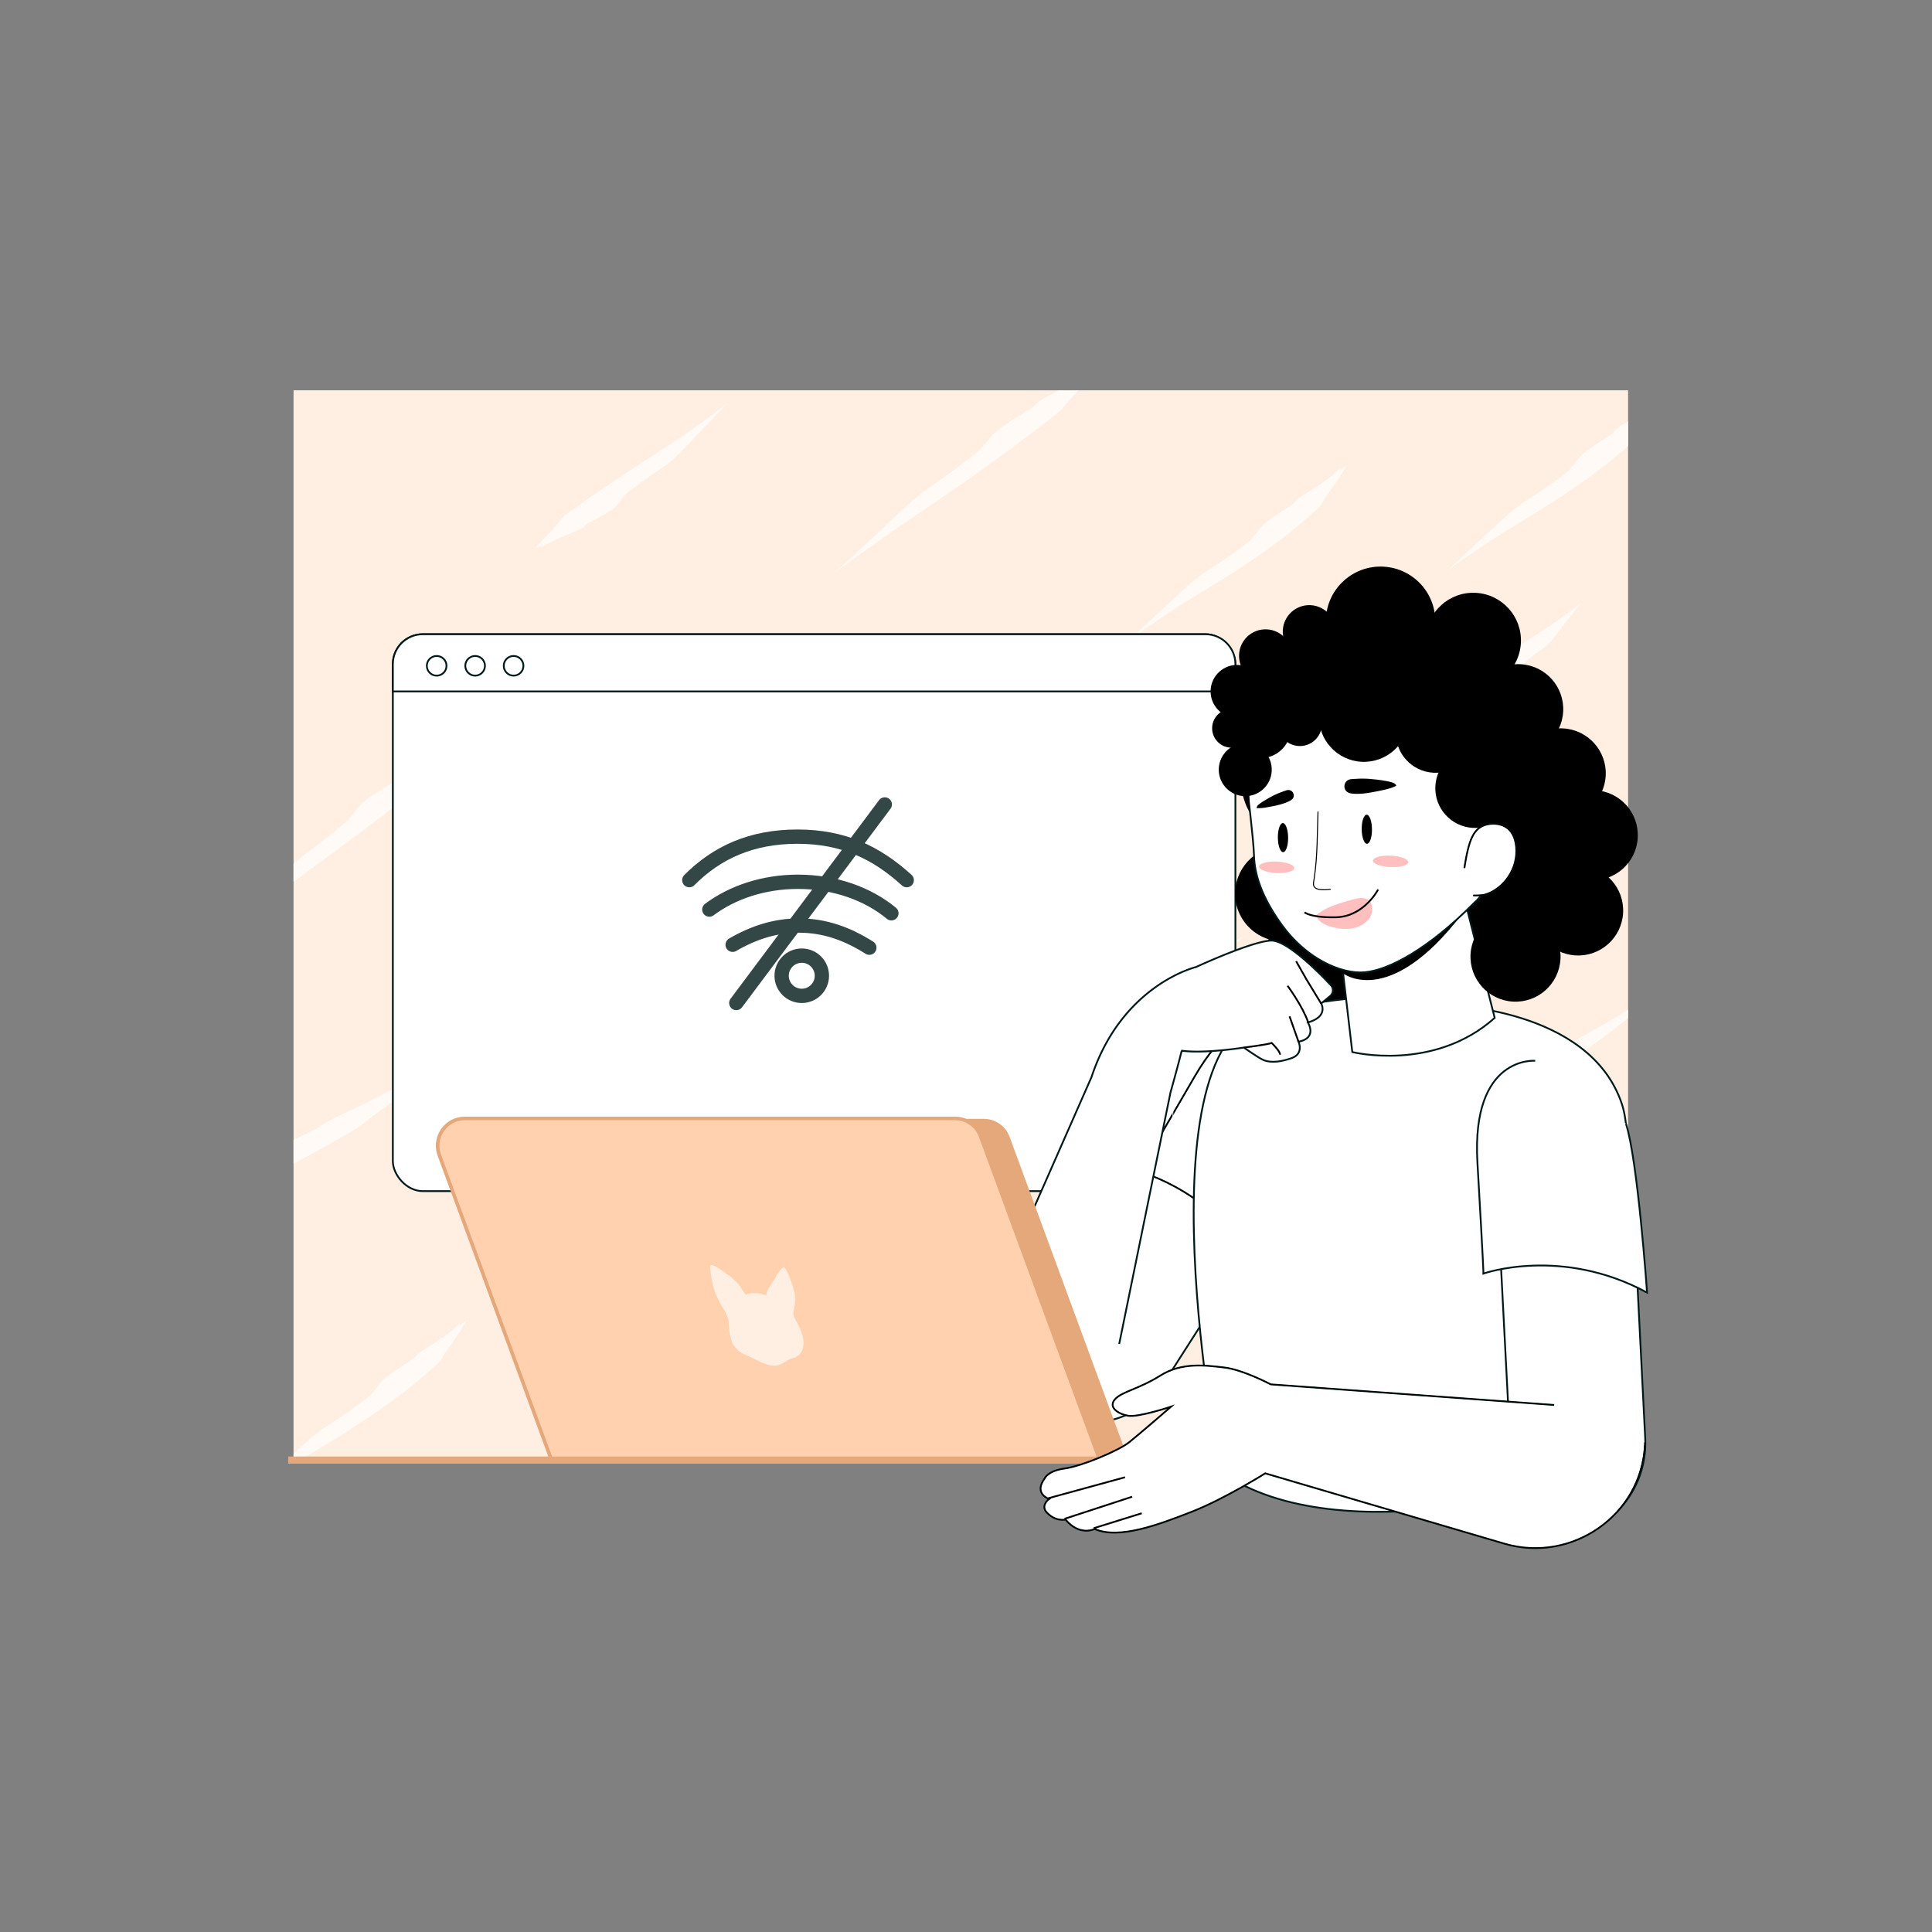 <svg xmlns="http://www.w3.org/2000/svg" viewBox="0 0 1080 1080"><rect x="0" y="0" width="1080" height="1080" fill="#808080" stroke="none"/><defs><clipPath id="clippath"><path d="M164.1 218.19h746v599h-746z" class="cls-12"/></clipPath><clipPath id="clippath-1"><path d="M1268.52 237.75h746v599h-746z" class="cls-12"/></clipPath><style>.cls-3,.cls-5{fill:#fff}.cls-3,.cls-5,.cls-6,.cls-7{stroke-miterlimit:10}.cls-6,.cls-7{stroke:#000;fill:none}.cls-3,.cls-5{stroke:#011919}.cls-7{stroke-width:.56px}.cls-5{stroke-linecap:round;stroke-width:8px}.cls-12{fill:#ffeee2}.cls-13{fill:#e5a87a}.cls-14{fill:#fffaf6}</style></defs><g id="Layer_6"><path d="M164.1 218.19h746v599h-746z" class="cls-12"/><g clip-path="url(#clippath)"><path d="M311.88 292.72c1.35-1.49 2.45-3.95 4.64-5.24 21.82-15.7 41.34-28.3 63.51-42.63 12.08-8.3 22.45-16.03 33.66-25.08-3.06 2.56-6.4 4.8-9.17 7.73-5.5 5.94-10.59 11.17-16.2 17.1-5.13 5.26-11.01 12.25-17.98 16.8-17.4 11.54-24.13 17.79-20.08 14.87-2.7 2-3.71 4.71-6.14 7.04-5.14 4.37-10.94 6.68-16.17 9.65-.54.68-2.46 2.37-3.29 2.7-7.2 3.28-14.11 5.5-22.19 10.44l1.12-1.4c-1.66.62-2.5.94-4.16 1.56 3.36-4.21 8.34-9.04 12.46-13.57zm285.85-68.96c-1.9 2.04-3.62 5.12-6.57 7.15-29.76 23.4-56.6 42.12-87.33 62.67a1714.841 1714.841 0 0 0-47.75 34.41c4.42-3.41 9.16-6.47 13.29-10.3 8.27-7.7 15.78-14.58 24.07-22.36 7.52-6.96 16.28-16.02 25.82-22.6 23.92-16.63 33.29-25.39 27.76-21.14 3.71-2.87 5.42-6.18 8.82-9.39 7.12-6.13 14.72-10.1 21.69-14.74.78-.9 3.41-3.29 4.5-3.87 9.46-5.51 18.46-9.76 29.19-17.54-.79.94-1.57 1.88-1.57 1.88l5.43-2.88c-4.7 5.68-11.57 12.49-17.36 18.71zM272.54 500.21c2.16-2.05 4.23-5.16 7.48-7.17 33.09-23.31 62.73-41.9 96.6-62.27 18.62-11.66 34.88-22.18 52.83-34.2-4.91 3.4-10.12 6.43-14.77 10.26-9.3 7.7-17.74 14.58-27.06 22.37-8.46 6.97-18.39 16.04-28.92 22.57-26.41 16.51-36.96 25.27-30.81 21.04-4.12 2.85-6.19 6.21-10.02 9.42-7.96 6.12-16.24 10.02-23.93 14.62-.89.91-3.85 3.29-5.04 3.86-10.36 5.44-20.12 9.6-31.99 17.33.9-.95 1.8-1.89 1.8-1.89-2.37 1.13-3.55 1.7-5.92 2.83 5.4-5.72 13.17-12.53 19.74-18.77zm468.43-222.13c-1.39 1.89-2.47 4.76-4.83 6.66-11.76 10.84-23.62 19.77-35.72 28-12.1 8.24-24.47 15.76-37.59 23.69-14.36 9.15-26.79 17.58-39.95 27.9 1.8-1.45 3.69-2.81 5.53-4.22.92-.71 1.83-1.42 2.72-2.17.9-.73 1.78-1.49 2.62-2.31 1.69-1.63 3.33-3.22 4.96-4.79 1.65-1.55 3.28-3.07 4.92-4.6 3.26-3.08 6.58-6.07 10.04-9.31 6.31-5.73 13.68-13.25 21.81-18.34 20.41-12.91 27.89-20.44 23.34-16.93 3.08-2.34 4.33-5.28 7.02-8.02 1.43-1.29 2.9-2.45 4.4-3.52 1.47-1.1 2.95-2.12 4.44-3.1 1.5-.96 2.99-1.91 4.46-2.85 1.45-.97 2.88-1.94 4.27-2.94.56-.81 2.58-2.91 3.47-3.41 1.87-1.23 3.73-2.4 5.61-3.56.94-.58 1.88-1.17 2.82-1.76.94-.6 1.85-1.24 2.78-1.88 1.86-1.29 3.76-2.65 5.69-4.15 1.89-1.54 3.79-3.26 5.75-5.17-.49.9-.98 1.79-.98 1.79 1.69-1.17 2.53-1.76 4.22-2.93-1.46 2.71-3.36 5.74-5.39 8.85-2.14 3.03-4.34 6.16-6.41 9.09zm178-39c-1.39 1.89-2.47 4.76-4.83 6.66-11.76 10.84-23.62 19.77-35.72 28-12.1 8.24-24.47 15.76-37.59 23.69-14.36 9.15-26.79 17.58-39.95 27.9 1.8-1.45 3.69-2.81 5.53-4.22.92-.71 1.83-1.42 2.72-2.17.9-.73 1.78-1.49 2.62-2.31 1.69-1.63 3.33-3.22 4.96-4.79 1.65-1.55 3.28-3.07 4.92-4.6 3.26-3.08 6.58-6.07 10.04-9.31 6.31-5.73 13.68-13.25 21.81-18.34 20.41-12.91 27.89-20.44 23.34-16.93 3.08-2.34 4.33-5.28 7.02-8.02 1.43-1.29 2.9-2.45 4.4-3.52 1.47-1.1 2.95-2.12 4.44-3.1 1.5-.96 2.99-1.91 4.46-2.85 1.45-.97 2.88-1.94 4.27-2.94.56-.81 2.58-2.91 3.47-3.41 1.87-1.23 3.73-2.4 5.61-3.56.94-.58 1.88-1.17 2.82-1.76.94-.6 1.85-1.24 2.78-1.88 1.86-1.29 3.76-2.65 5.69-4.15 1.89-1.54 3.79-3.26 5.75-5.17-.49.9-.98 1.79-.98 1.79 1.69-1.17 2.53-1.76 4.22-2.93-1.46 2.71-3.36 5.74-5.39 8.85-2.14 3.03-4.34 6.16-6.41 9.09zm-670 517c-1.39 1.89-2.47 4.76-4.83 6.66-11.76 10.84-23.62 19.77-35.72 28-12.1 8.24-24.47 15.76-37.59 23.69-14.36 9.15-26.79 17.58-39.95 27.9 1.8-1.45 3.69-2.81 5.53-4.22.92-.71 1.83-1.42 2.72-2.17.9-.73 1.78-1.49 2.62-2.31 1.69-1.63 3.33-3.22 4.96-4.79 1.65-1.55 3.28-3.07 4.92-4.6 3.26-3.08 6.58-6.07 10.04-9.31 6.31-5.73 13.68-13.25 21.81-18.34 20.41-12.91 27.89-20.44 23.34-16.93 3.08-2.34 4.33-5.28 7.02-8.02 1.43-1.29 2.9-2.45 4.4-3.52 1.47-1.1 2.95-2.12 4.44-3.1 1.5-.96 2.99-1.91 4.46-2.85 1.45-.97 2.88-1.94 4.27-2.94.56-.81 2.58-2.91 3.47-3.41 1.87-1.23 3.73-2.4 5.61-3.56.94-.58 1.88-1.17 2.82-1.76.94-.6 1.85-1.24 2.78-1.88 1.86-1.29 3.76-2.65 5.69-4.15 1.89-1.54 3.79-3.26 5.75-5.17-.49.9-.98 1.79-.98 1.79 1.69-1.17 2.53-1.76 4.22-2.93-1.46 2.71-3.36 5.74-5.39 8.85-2.14 3.03-4.34 6.16-6.41 9.09zm63.7-128.86c1.14-1.47 1.97-3.88 3.94-5.18 19.36-15.62 37.24-27.64 57.87-40.62 5.63-3.77 10.95-7.35 16.42-10.66 5.46-3.3 11.07-6.36 17.28-8.89-3.39 1.48-6.94 2.79-9.89 5.11-5.88 4.67-10.73 9.27-15.93 14.63-4.72 4.79-10.04 11.32-16.41 15.51-15.94 10.66-21.8 16.79-18.18 13.97-2.42 1.9-3.19 4.52-5.32 6.77-4.54 4.2-9.83 6.44-14.52 9.37-.45.66-2.12 2.32-2.87 2.65-6.49 3.29-12.83 5.55-19.93 10.61.46-.7.91-1.39.91-1.39-1.51.66-2.26.99-3.77 1.64 2.72-4.2 6.95-9.03 10.42-13.52zm186.88-175.75c-.16-.46-.92-1.65-.61-1.66 1.66-1.96 4.33-2.26 7.83-2.03 1.69-.17 2.99-.54 4.21-1.2-.28.25-.87.15-.81.78.13 1.29.19 2.39.35 3.72.1 1.15.68 3.07-.31 3.13-2.41.23-2.25 1.7-1.89 1.4-.23.21.65 1.55.72 2.11-.14.8-1.55.05-2.35 0 .1.23.11.6-.09.5-1.48-.58-3.38-1.74-4.3-1.44-.12-.25-.23-.51-.23-.51-.4-.2-.59-.3-.99-.5-.72-1.54-1.03-2.87-1.53-4.29zm148.04 7.57c1-1.52 1.74-3.92 3.48-5.1 17.23-14.64 33.31-25.82 51.91-37.88 10.1-7.01 18.83-13.42 28.35-20.83-2.58 2.12-5.46 3.89-7.73 6.41-4.53 5.07-8.66 9.59-13.18 14.73-4.12 4.58-8.72 10.72-14.45 14.63-14.34 9.93-19.46 15.7-16.23 13.07-2.16 1.78-2.71 4.29-4.57 6.41-4.01 3.95-8.85 5.99-13.08 8.71-.38.63-1.84 2.19-2.54 2.49-2.98 1.55-5.87 2.68-8.55 4.26-1.34.8-2.64 1.71-3.79 2.88-1.14 1.16-2.16 2.58-2.71 4.31-.05-.35-.06-.7-.09-.98-.02-.27-.02-.46-.02-.46-.84 1.18-1.22 1.83-1.79 3.27-.3-1.14-.44-2.47-.32-3.88.13-1.4.5-2.86 1.02-4.27 1.06-2.84 2.73-5.45 4.27-7.78zM443.94 653.5c.71-1.46.92-3.76 2.42-5.14 14.23-16.16 28.48-28.33 45.41-40.77 9.17-7.19 17.18-13.56 26.05-20.73-2.38 2.07-5.11 3.76-7.14 6.25-4.1 4.96-7.75 9.45-11.69 14.55-3.59 4.58-7.44 10.67-12.5 14.76-12.7 10.36-16.72 16.48-14 13.66-1.84 1.88-2.02 4.34-3.48 6.54-1.64 2.06-3.53 3.7-5.46 5.2-1.94 1.5-3.92 2.87-5.72 4.4-.26.65-1.41 2.29-2.02 2.65-5.12 3.55-10.38 6.19-15.56 11.57l.48-1.36c-1.21.76-1.81 1.14-3.02 1.9.72-2.06 1.74-4.32 2.85-6.62 1.12-2.29 2.33-4.62 3.39-6.86zm-36.86 138.16c1.49-1.65 2.73-4.28 5.12-5.79 23.82-18 45.03-32.68 69.05-49.44 13.1-9.65 24.33-18.58 36.48-28.99-3.32 2.93-6.93 5.56-9.95 8.85-6 6.67-11.56 12.55-17.7 19.2-5.61 5.91-12.06 13.68-19.61 18.98-18.88 13.42-26.26 20.44-21.85 17.09-2.94 2.29-4.09 5.2-6.75 7.81-2.8 2.48-5.78 4.43-8.76 6.19-2.97 1.78-5.96 3.36-8.81 5.11-.6.75-2.7 2.65-3.6 3.06-7.81 3.97-15.28 6.8-24.08 12.54l1.24-1.53c-1.8.78-2.71 1.16-4.51 1.94 1.85-2.32 4.15-4.82 6.56-7.36 2.4-2.56 4.9-5.16 7.17-7.66zm206.31-209.93c1.01-1.39 1.61-3.67 3.35-4.93 2.16-1.93 4.29-3.84 6.39-5.71 2.15-1.9 4.33-3.76 6.49-5.55 4.35-3.59 8.75-6.94 13.21-10.17 8.96-6.41 18.25-12.24 28.36-17.89 11.03-6.61 20.77-12.31 31.65-18.61-2.96 1.82-6.18 3.27-8.85 5.58-5.33 4.65-10.09 8.87-15.22 13.76-4.67 4.36-9.82 10.32-15.87 14.13-7.58 4.84-12.63 8.88-15.4 11.3-2.76 2.43-3.25 3.23-1.59 1.87-2.24 1.83-2.8 4.41-4.68 6.59-4.06 4.12-8.89 6.4-13.17 9.46-.38.66-1.87 2.35-2.59 2.7-3.06 1.73-6.14 3.18-9.37 4.67-3.23 1.5-6.58 3.05-10.36 4.87l1.06-1.2c-1.53.39-2.29.55-3.81.85 3.3-3.38 7.37-7.52 10.39-11.74zm211.34-198.84c.66-1.17.88-3.18 2.25-4.1 12.91-11.54 25.27-20.08 39.7-29.16 7.78-5.35 14.44-10.29 21.66-16.06-1.94 1.67-4.19 2.98-5.81 5.04-3.23 4.14-6.19 7.82-9.4 12.02-2.94 3.74-6.09 8.83-10.51 11.81-11.04 7.57-14.68 12.29-12.25 10.22-1.63 1.4-1.77 3.61-3.08 5.34-2.93 3.17-6.83 4.55-10.11 6.6-.25.53-1.3 1.8-1.85 2-4.69 2.16-9.45 3.43-14.3 7.08.24-.56.48-1.11.48-1.11-1.11.41-1.67.61-2.78 1.02 1.44-3.38 3.99-7.14 6-10.69zm.93 126.6c-1.34 1.83-2.35 4.6-4.61 6.39a723.544 723.544 0 0 1-32.85 28.64c-5.51 4.49-11.15 8.87-17.12 13.02-5.95 4.16-12.31 8.01-18.98 11.5-14.69 8.07-28.06 13.96-42.78 20.88 4.03-1.99 8.3-3.57 12.11-6.07 7.62-5.02 14.47-9.59 21.68-15.13 3.27-2.48 6.74-5.44 10.28-8.43 3.54-2.99 7.15-6 10.93-8.59 9.46-6.59 15.68-12.28 19.17-15.53 3.47-3.3 4.13-4.31 2.04-2.43 2.8-2.53 3.75-5.54 6.22-8.39 5.26-5.44 11.31-8.89 16.69-12.98.53-.81 2.47-2.93 3.33-3.43 7.44-4.82 14.67-8.49 22.85-15.35l-1.07 1.68c1.73-1 2.59-1.5 4.31-2.51-3.21 5.1-8.14 11.17-12.21 16.72zm-245.3 216.74c1.31-1.7 2.29-4.35 4.49-5.99 21.71-19.25 41.72-34.55 64.76-51.19 12.57-9.56 23.46-18.22 35.39-28.14-3.24 2.81-6.81 5.28-9.73 8.49-5.85 6.44-11.17 12.21-17.01 18.72-5.32 5.83-11.36 13.48-18.49 18.83-17.83 13.54-24.45 20.88-20.39 17.38-2.72 2.36-3.64 5.26-6.04 7.95-5.11 5.1-10.99 8.21-16.23 11.98-.52.77-2.4 2.76-3.25 3.22-7.28 4.38-14.35 7.65-22.64 13.6.56-.78 1.13-1.55 1.13-1.55l-4.32 2.02c3.42-4.62 8.34-10.14 12.32-15.33zm21.67 61.4c-2.09 1.65-4.04 4.4-7.07 6.06-31.26 20.11-58.65 37.08-89.31 56.84-16.81 11.35-31.25 21.95-46.89 34.34 4.28-3.49 8.87-6.64 12.89-10.49 8.04-7.75 15.42-14.63 23.67-22.28 7.49-6.85 16.35-15.69 26.04-21.89 12.14-7.84 20.72-13.68 25.53-17.12 4.81-3.43 5.83-4.5 2.96-2.55 3.83-2.63 5.75-5.79 9.33-8.76 7.5-5.57 15.33-8.92 22.65-12.87.85-.83 3.66-2.96 4.8-3.42 4.96-2.29 9.91-4.25 15.19-6.07 5.3-1.77 10.94-3.47 17.58-4.49-1.15.45-2.25 1.01-2.25 1.01 2.45-.14 3.68-.1 6.08.02-3.43 1.16-7.19 2.73-10.84 4.73-3.65 2.02-7.2 4.41-10.36 6.94zm173.69-138.51c2.31-2.45 4.53-6.01 8.06-8.6 18.1-14.44 36.4-25.67 54.74-36.09 18.36-10.43 36.9-19.96 56.17-30.75 2.65-1.56 5.26-3.09 7.83-4.61 2.57-1.53 5.04-3.14 7.53-4.69 2.47-1.58 4.96-3.08 7.36-4.7 2.39-1.63 4.76-3.26 7.13-4.88l3.55-2.45c1.18-.82 2.31-1.71 3.46-2.57 2.3-1.74 4.6-3.48 6.92-5.23 2.36-1.71 4.53-3.66 6.8-5.55 2.25-1.91 4.53-3.84 6.84-5.79-2.52 2.2-5.12 4.32-7.68 6.48a169.31 169.31 0 0 0-3.8 3.3c-1.3 1.06-2.57 2.16-3.81 3.3-2.49 2.3-4.91 4.53-7.31 6.75-2.49 2.11-4.94 4.2-7.4 6.29-1.23 1.05-2.46 2.09-3.7 3.15-1.25 1.04-2.54 2.03-3.81 3.06-2.56 2.05-5.16 4.13-7.83 6.27-9.77 7.49-21.59 17.04-33.85 23.62-15.36 8.38-26.14 14.77-32.15 18.61-5.99 3.86-7.29 5.03-3.75 2.84-2.38 1.48-4.22 3.08-6.02 4.74-1.8 1.66-3.51 3.41-5.71 5.1-2.27 1.62-4.55 3.1-6.83 4.48-2.24 1.42-4.47 2.77-6.7 4.06-2.24 1.28-4.44 2.54-6.63 3.79-2.14 1.31-4.26 2.62-6.34 3.97-.97 1.02-4.18 3.73-5.47 4.41-2.72 1.73-5.4 3.38-8.1 5.03-1.35.83-2.71 1.66-4.07 2.49-1.35.85-2.64 1.79-3.98 2.71-2.67 1.86-5.39 3.82-8.2 5.95-2.72 2.23-5.45 4.72-8.33 7.43l1.65-2.39c-2.36 1.76-3.53 2.65-5.89 4.41 2.47-3.61 5.56-7.69 8.83-11.9 3.44-4.03 7.1-8.12 10.48-12.04zm-15.12 76.22c-2.28 2.34-4.45 5.77-7.88 8.19-17.49 13.74-34.02 26.24-50.81 38.23-8.39 6-16.85 11.86-25.52 17.66a875.904 875.904 0 0 1-26.8 17.28c-20.36 13.08-38.54 24.23-59.2 35.97 2.83-1.68 5.72-3.26 8.59-4.89 2.85-1.66 5.65-3.41 8.33-5.35 10.68-7.88 20.15-15.16 30.47-23.57 9.36-7.53 20.16-17.49 31.43-25.04 14.14-9.55 23.93-16.98 29.41-21.32 5.48-4.35 6.63-5.64 3.38-3.14 4.36-3.36 6.54-7.03 10.58-10.73 8.41-7.13 17.16-12.02 25.29-17.58.94-1.03 4.06-3.8 5.32-4.51 10.96-6.69 21.29-12 33.84-21.21-.95 1.07-1.89 2.14-1.89 2.14 2.51-1.42 3.76-2.12 6.26-3.54-5.69 6.46-13.88 14.31-20.81 21.44z" class="cls-14"/><path d="M536.59 429.83c-1.52 2.27-2.72 5.53-5.29 7.96-12.86 13.55-26.12 24.78-39.8 35.07-13.69 10.29-27.83 19.64-42.96 29.24-16.61 10.99-31.16 20.77-46.89 32.38 4.32-3.26 8.9-6.2 12.97-9.83 8.1-7.36 15.54-13.85 23.72-21.21 7.42-6.6 16.06-15.18 25.3-21.46 23.23-15.85 31.56-25.07 26.47-20.69 1.73-1.45 2.96-2.99 4.15-4.58 1.19-1.59 2.27-3.26 3.8-4.89 1.6-1.57 3.25-3.01 4.91-4.36 1.63-1.38 3.27-2.7 4.92-3.96 1.66-1.25 3.3-2.48 4.92-3.7 1.59-1.26 3.16-2.52 4.68-3.82.63-.95 2.84-3.52 3.82-4.19 2.04-1.63 4.06-3.18 6.1-4.74 1.02-.78 2.04-1.56 3.07-2.35 1.02-.8 2-1.65 3.01-2.5 2.01-1.71 4.05-3.5 6.13-5.45 2.02-2 4.04-4.2 6.13-6.62-.52 1.07-1.04 2.12-1.04 2.12 1.8-1.57 2.7-2.35 4.5-3.92-1.55 3.21-3.58 6.83-5.73 10.57-2.31 3.64-4.69 7.4-6.91 10.92zm-297.67 4.66c-1.63 1.81-3.02 4.63-5.59 6.38-25.81 20.4-48.78 37.13-74.82 56.11-14.22 10.88-26.43 20.89-39.7 32.47 3.62-3.26 7.55-6.21 10.87-9.83 6.62-7.31 12.7-13.81 19.45-21.1 6.12-6.54 13.26-14.99 21.41-21.01 20.44-15.2 28.46-23 23.69-19.22 3.18-2.58 4.49-5.67 7.38-8.57 6.1-5.52 12.83-8.91 18.96-12.95.65-.82 2.93-2.94 3.9-3.42 4.19-2.35 8.29-4.38 12.53-6.66 2.12-1.13 4.25-2.37 6.58-3.66 2.33-1.27 4.84-2.59 7.73-3.54-.95.62-1.79 1.32-1.79 1.32 2.13-.51 3.24-.65 5.34-.66-2.89 1.33-5.61 3.45-8.2 6.04-2.56 2.57-5.27 5.57-7.75 8.31zm-28.23 187.8c-4.09 2.92-8.49 7.1-14.21 10.22-29.78 17.42-58.51 31.96-87.69 44.87-29.18 12.9-58.81 24.21-90.69 34.6l-13.08 4.38c-4.31 1.43-8.61 2.73-12.84 4.08-4.25 1.32-8.43 2.71-12.64 3.97-4.21 1.25-8.39 2.5-12.58 3.75l-6.27 1.88c-2.09.62-4.2 1.18-6.3 1.78-4.21 1.18-8.42 2.37-12.67 3.56-4.23 1.24-8.54 2.3-12.86 3.45-4.33 1.14-8.7 2.3-13.12 3.47 4.89-1.34 9.82-2.58 14.73-3.87 2.46-.65 4.92-1.31 7.36-2.01 2.43-.75 4.85-1.54 7.26-2.38 4.81-1.7 9.51-3.35 14.15-4.99 4.61-1.72 9.15-3.43 13.71-5.13 2.27-.85 4.55-1.71 6.83-2.56 2.28-.87 4.54-1.8 6.83-2.71 4.57-1.83 9.2-3.69 13.96-5.59 17.09-7.1 37.56-16.56 57.04-24.1 3.07-1.18 6.05-2.25 8.87-3.42 2.83-1.16 5.54-2.27 8.15-3.33 2.6-1.08 5.1-2.11 7.48-3.1 1.19-.5 2.35-.98 3.49-1.46 1.12-.5 2.22-.99 3.29-1.46 4.26-1.92 8.09-3.65 11.46-5.17 3.36-1.54 6.27-2.87 8.67-4.09 9.64-4.78 11.86-6.19 6.19-3.47 3.81-1.84 6.92-3.78 9.99-5.76 3.06-2.01 6.04-4.13 9.68-6.23 3.71-2.02 7.39-3.88 11.03-5.64 3.6-1.83 7.17-3.55 10.7-5.21 3.54-1.65 7.04-3.28 10.5-4.89 3.43-1.67 6.83-3.34 10.2-5.05 1.72-1.24 7.17-4.59 9.18-5.49 4.4-2.17 8.72-4.23 13.05-6.29 2.17-1.03 4.33-2.07 6.51-3.11 2.17-1.06 4.33-2.18 6.53-3.29 4.39-2.24 8.89-4.59 13.58-7.14 4.65-2.61 9.46-5.47 14.57-8.62-1.68 1.39-3.35 2.78-3.35 2.78 3.92-2.02 5.89-3.03 9.81-5.05-5.05 4.2-11.08 8.9-17.37 13.73-6.38 4.7-12.98 9.56-19.14 14.1zM408.7 174.12c2.64-2.1 5.32-5.31 9.15-7.37 39.4-23.81 74.69-42.23 115.09-61.79a5976.5 5976.5 0 0 0 63.69-32.44c-5.98 3.21-12.23 5.99-17.98 9.69-11.54 7.39-21.93 14.07-33.43 21.64-10.4 6.8-22.74 15.72-35.27 22.08-31.45 16.09-44.2 25.01-36.88 20.77-4.93 2.84-7.68 6.26-12.32 9.5-9.58 6.14-19.16 10.03-28.19 14.69-1.09.93-4.66 3.35-6.03 3.92-12.04 5.52-23.27 9.73-37.22 17.73 1.11-.98 2.2-1.96 2.2-1.96-2.73 1.17-4.1 1.76-6.83 2.93 6.62-5.93 15.99-12.97 24.01-19.39z" class="cls-14"/></g><rect width="471" height="311.32" x="219.6" y="354.53" class="cls-3" rx="16.74" ry="16.74"/><path d="M219.6 386.51v-15.23c0-9.25 7.5-16.74 16.74-16.74h437.52c9.25 0 16.74 7.5 16.74 16.74v15.23h-471z" class="cls-3"/><circle cx="244.1" cy="372.19" r="5.5" class="cls-3"/><circle cx="265.6" cy="372.19" r="5.5" class="cls-3"/><circle cx="287.1" cy="372.19" r="5.5" class="cls-3"/><g opacity=".8"><path d="M385.33 492c15.42-15.51 34.78-24.31 60.41-24.31s44.01 8.8 61.12 24.31m-110.34 16.45c12.87-9.62 30.33-15.53 49.57-15.53 20.58 0 39.14 6.77 52.2 17.6m-88.74 17.61c11.74-6.83 23.82-10.74 37.17-10.74 14.76 0 27.38 4.89 39.24 12.37" class="cls-5"/><circle cx="448.19" cy="545.45" r="11.25" class="cls-5"/><path d="m494.6 449.69-83 111" class="cls-5"/></g><path d="M881.77 489.17c1.59-29.67-21.17-55.02-50.84-56.61-29.67-1.59-55.02 21.17-56.61 50.84-1.59 29.67 21.16 55.02 50.84 56.61s55.02-21.17 56.61-50.84zm-138.06 11.86c.79-14.7-10.49-27.26-25.19-28.05s-27.25 10.49-28.05 25.19c-.79 14.7 10.49 27.25 25.18 28.04 14.7.79 27.26-10.49 28.05-25.18z"/><path d="M742.74 537.56c.56-10.35-7.38-19.18-17.72-19.74s-19.18 7.38-19.74 17.72c-.56 10.34 7.38 19.18 17.72 19.73 10.34.56 19.18-7.38 19.74-17.72z"/><path d="M768.77 549.83c.56-10.34-7.38-19.18-17.72-19.73s-19.18 7.38-19.74 17.72 7.38 19.18 17.72 19.74 19.18-7.38 19.73-17.72z"/><path fill="#fff" stroke="#000" stroke-miterlimit="10" stroke-width=".56" d="M706.64 713.72c1.08-49.74-65.66-63.02-69.9-58.79-3.12 3.1-6.59 22.47 26.21 46.63 32.79 24.17 43.68 12.16 43.68 12.16z"/><path d="m654.72 639.7 57.63 36.84-61.45 96.13c-14.52 22.71-44.69 29.34-67.4 14.83l-13.99-14.15 85.2-133.66z" class="cls-3"/><path d="M748.46 629.13c-5.47 20.1-41.84 84.59-41.84 84.59-25.59-47.83-69.9-58.8-69.9-58.8s1.23-1.64 31.16-53.23c29.92-51.59 57.81-29.43 57.81-29.43" class="cls-3"/><path d="M748.46 629.13c-5.47 20.1-41.84 84.59-41.84 84.59-25.59-47.83-69.9-58.8-69.9-58.8s1.23-1.64 31.16-53.23c29.92-51.59 57.81-29.43 57.81-29.43" class="cls-7"/><path d="M807.3 561.77s-23.31-12.62-97.94 3.89c-74.63 16.51-27.27 256.92-27.27 256.92 68.17 48.08 203.8 4.3 203.8 4.3s34.14-169.03 20.81-209.55c-17.95-54.54-99.42-55.56-99.42-55.56z" class="cls-3"/><path d="M815.47 489.91 835.54 569c-34.02 30.43-79.6 19.11-79.6 19.11l-9.17-78.59 68.7-19.62z" class="cls-3"/><path d="m752.66 520.45 64.65-9.54c-41.47 54.12-67.08 32.85-67.08 32.85l2.43-23.31zm-9.61-71.92c20.38-8.29 25.09-107.97-12.46-94.19-37.55 13.78-40.91 49.23-38.94 71.61 1.96 22.38 7.19 28.43 7.19 28.43s23.82 2.43 44.21-5.85z"/><path d="M712.77 378.99c116.17-23.23 102.86 67.86 116.68 88.72 13.83 20.86-5.21 36.83-5.21 36.83-26.01 26.27-48.03 37.79-61.36 38.97-13.33 1.16-32.82-7.68-46.48-26.64-13.65-18.97-15.26-31.77-15.45-39.44-.19-7.66-3.69-36.63-3.69-36.63-4.7-42.77 15.52-61.82 15.52-61.82h-.02z" class="cls-3"/><path d="M743.85 497.11c-2.13.25-4.4.47-6.54.07-1.11-.21-2.31-.72-2.84-1.85-.52-1.14-.06-2.76.12-3.97.06-.42.12-.84.19-1.27 1.73-12.03 1.55-24.32 2-36.44" class="cls-7"/><path d="M709.34 446.03c-6.32 3.63-6.83 4.58-6.86 5.53-.01.22.59.2.71.21 2.57.11 5.3-.51 7.81-.99 1.64-.32 3.27-.67 4.87-1.11 1.59-.43 3.11-.99 4.59-1.69 1.38-.64 2.73-1.52 2.78-3.19.03-1.23-.67-2.4-1.79-2.91-1.43-.66-2.85.1-4.22.57-.82.28-1.63.56-2.43.9-1.88.78-3.7 1.69-5.46 2.7zm60.04-10.27c9.49 1.22 10.59 2.11 11.1 3.26.12.26-.61.55-.75.61-3.07 1.44-6.68 2.05-9.97 2.73-2.14.44-4.3.82-6.47 1.1-2.14.28-4.27.36-6.42.26-1.99-.1-4.08-.48-4.98-2.48-.66-1.47-.38-3.24.71-4.43 1.4-1.53 3.51-1.31 5.41-1.43 1.13-.07 2.25-.14 3.39-.13 2.67 0 5.34.19 7.98.53z"/><path d="m709.34 399.52 95.52 9.89 22.56 51.63 21.88 2.53c4.43-20.31 4.74-41.35.48-61.71-4.15-19.79-12.85-40.73-30.93-49.49-38.58-18.69-77.17-4.17-93.44 4.39-19.73 10.37-30.41 39.1-30.41 39.1-7.39 17.03 3.76 57.44 3.76 57.44s-4.36-61.17 10.59-53.78h-.01z"/><path d="M710.89 431.05c.44-8.17-5.82-15.14-13.99-15.58-8.16-.44-15.14 5.83-15.58 13.99s5.83 15.14 13.99 15.58 15.14-5.83 15.58-13.99z"/><path d="M721.53 407.89c.5-9.26-6.6-17.16-15.86-17.66s-17.16 6.6-17.66 15.86 6.6 17.16 15.86 17.66 17.16-6.6 17.66-15.86z"/><path d="M738.96 405.37c.37-6.81-4.85-12.62-11.66-12.98s-12.62 4.85-12.99 11.66c-.37 6.81 4.85 12.62 11.66 12.98 6.81.37 12.62-4.85 12.98-11.66z"/><path d="M787.59 402.05c.75-13.88-9.9-25.74-23.79-26.49-13.88-.75-25.74 9.9-26.49 23.79s9.9 25.74 23.78 26.49 25.74-9.9 26.49-23.79z"/><path d="M824.67 410.97c.66-12.25-8.74-22.71-20.99-23.37-12.25-.66-22.71 8.74-23.37 20.99s8.74 22.71 20.99 23.37 22.71-8.74 23.37-20.99z"/><path d="M846.74 441.81c.66-12.25-8.74-22.71-20.99-23.37-12.25-.66-22.71 8.74-23.37 20.99s8.74 22.71 20.99 23.37 22.71-8.74 23.37-20.99zm-100.07-87.93c.44-8.17-5.82-15.14-13.99-15.58-8.17-.44-15.14 5.83-15.58 13.99s5.82 15.14 13.99 15.58 15.14-5.83 15.58-13.99z"/><path d="M802.3 348.96c.91-16.88-12.04-31.29-28.92-32.2-16.88-.91-31.29 12.04-32.2 28.92-.91 16.88 12.04 31.29 28.92 32.2 16.88.91 31.29-12.04 32.2-28.92z"/><path d="M850.18 359.45c.79-14.7-10.49-27.26-25.19-28.05-14.7-.79-27.25 10.49-28.04 25.19-.79 14.7 10.49 27.26 25.18 28.05s27.26-10.49 28.05-25.19z"/><path d="M873.83 397.79c.75-13.88-9.9-25.74-23.79-26.49s-25.74 9.9-26.49 23.79 9.9 25.74 23.78 26.49 25.74-9.9 26.49-23.79z"/><path d="M897.6 433.67c.75-13.88-9.9-25.74-23.79-26.49s-25.74 9.9-26.49 23.79 9.9 25.74 23.78 26.49 25.74-9.9 26.49-23.79z"/><path d="M915.51 468.24c.75-13.88-9.9-25.74-23.78-26.49s-25.74 9.9-26.49 23.79c-.75 13.88 9.9 25.74 23.79 26.49 13.88.75 25.74-9.9 26.49-23.78z"/><path d="M907.32 510.31c.75-13.88-9.9-25.74-23.78-26.49s-25.74 9.9-26.49 23.78 9.9 25.74 23.79 26.49c13.88.75 25.74-9.9 26.49-23.79z"/><path d="M872.32 536.12c.75-13.88-9.9-25.74-23.79-26.49s-25.74 9.9-26.49 23.79c-.75 13.88 9.9 25.74 23.78 26.49s25.74-9.9 26.49-23.78zM722.22 367.4c.44-8.17-5.83-15.14-13.99-15.58-8.17-.44-15.14 5.83-15.58 13.99s5.82 15.14 13.99 15.58c8.16.44 15.14-5.83 15.58-13.99z"/><path d="M706.32 387.3c.44-8.17-5.83-15.14-13.99-15.58-8.17-.44-15.14 5.83-15.58 13.99s5.82 15.14 13.99 15.58c8.16.44 15.14-5.83 15.58-13.99z"/><path d="M699.29 407.69c.32-5.99-4.27-11.1-10.26-11.43s-11.11 4.27-11.43 10.26 4.27 11.1 10.26 11.43 11.1-4.27 11.42-10.26z"/><path d="M823.55 500.52c.99.18 4.98-.03 6.09-.3 8.93-2.22 18.13-12.15 18-24.61-.13-12.46-7.61-15.64-14.28-15.06-6.66.58-9.66 4.69-11.58 10.13s-3.18 14.57-3.18 14.57" class="cls-3"/><path d="M823.55 500.52c.99.18 4.98-.03 6.09-.3 8.93-2.22 18.13-12.15 18-24.61-.13-12.46-7.61-15.64-14.28-15.06-6.66.58-9.66 4.69-11.58 10.13s-3.18 14.57-3.18 14.57" class="cls-7"/><path fill="#ffbfbf" d="M713.52 488.02c5.44.25 9.92-.98 10-2.75.08-1.76-4.27-3.39-9.71-3.64-5.44-.25-9.92.98-10 2.75-.08 1.76 4.27 3.39 9.71 3.64zm63.67-3.31c5.44.25 9.92-.98 10-2.75.08-1.76-4.26-3.39-9.71-3.64-5.44-.25-9.92.98-10 2.75-.08 1.77 4.26 3.4 9.71 3.64zm-41.48 27.24c1.86 4.75 8.05 6.27 12.53 7.02 5.9.99 12.51-.11 16.66-4.79 2.85-3.22 3.48-10.14-1.45-11.81-2.74-.93-5.92.11-8.58.84-5.43 1.5-11.08 3.14-15.95 6.06-.93.55-1.85 1.18-2.63 1.95-.07.08-.65.59-.59.72z"/><path d="M729.25 509.98s3.15 3.08 17.52 2.78c15.8-.33 23.59-15.5 23.59-15.5" class="cls-6"/><path fill="#fff" d="M668.73 816.44c9.29-10.77-3.3-18.47-13.31-12.58-4.03 2.37-6.98 6.21-9.44 10.19-1.52 2.46-2.91 5.06-3.52 7.88-.61 2.82-.35 5.94 1.23 8.36 1.58 2.42 4.65 3.96 7.45 3.25 3.69-.94 5.52-4.94 7.9-7.91 2.79-3.48 6.78-5.82 9.69-9.2z"/><path fill="none" stroke="#fff" stroke-linejoin="round" stroke-width=".36" d="M656.98 631.89c-4.6-13.38 4.2-34.17 4.2-34.17"/><path d="M766.94 463.53c-.04-4.49-1.37-8.11-2.95-8.1-1.59.02-2.84 3.67-2.79 8.15.04 4.49 1.37 8.11 2.95 8.1 1.59-.02 2.84-3.67 2.79-8.15zm-46.87 4.68c-.04-4.49-1.37-8.11-2.95-8.1-1.59.02-2.84 3.67-2.79 8.15.04 4.49 1.37 8.11 2.95 8.1 1.59-.02 2.84-3.67 2.79-8.15z"/><path d="M601.04 794.19c-.48-.07-.96-.15-1.43-.24-34.97-6.3-54.48-44.13-40.16-76.65l50.7-115.18c17.07-51.67 58.38-61.52 58.38-61.52s31.46-14.55 42.08-14.81c9.12-.24 28.13 19.37 33.34 24.93.85.91 1.25 2.16 1.09 3.4a4.2 4.2 0 0 1-1.48 2.68l-5.03 4.15s4.36 7.29-7.44 10.61c0 0 5.59 8.65-5.22 10.77 0 0 3.2 6.67-3.9 9.18-7.11 2.51-12.96 2.7-16.84.49-3.88-2.2-9.78-6.41-9.78-6.41s-21.9 3.5-34.63 1.78l-.26.48c-2.26 9.1-6.14 22.8-6.14 22.8l-28.68 140.63" class="cls-3"/><path d="M695.35 585.6s12.7-1.57 15.54-2.57c0 0 4.85 4.68 4.65 6.53m5.32-21.43 5.02 14.21m-6.12-31.26s8.31 11.15 11.54 20.43m-6.76-34.19 5.73 10.1s4.77 7.91 8.24 13.53" class="cls-6"/><path d="M631.3 817.42H324.85l-63.08-171.44c-3.66-9.96 3.71-20.52 14.32-20.52h273.94c6.39 0 12.11 3.99 14.32 9.99l66.96 181.98z" class="cls-13"/><path fill="#ffd1ae" stroke="#e5a87a" stroke-miterlimit="10" stroke-width="2" d="M615.11 817.16H308.66l-63.08-171.44c-3.66-9.96 3.71-20.52 14.32-20.52h273.94c6.39 0 12.11 3.99 14.32 9.99l66.96 181.98z"/><path d="M446.51 741.18c-.89-1.81-1.65-3.17-2.54-4.99-.89-1.81-.41-3.18.06-4.55.59-4.1.83-6.38-.47-11.38-.47-1.82-3.66-10.89-5.14-11.79-1.36-.44-4.31 4.13-4.49 5.04-1.18 1.83-2.36 3.66-3.55 5.49-.89 1.37-1.77 2.75-2.01 5.02-4.49-1.33-7.92-1.75-11.29-.36-.41 0-2.36-2.71-2.48-3.17-.89-1.81-2.6-3.62-4.19-4.97-1.71-1.81-3.19-2.7-5.2-4.05-1.06-.9-8.8-6.75-8.27-3.12 1.12 9.09 1.47 13.64 7.91 24.06.77 1.36 2.42 4.53 2.48 6.35 0 3.19.53 6.82 1.36 10 .24.91.47 1.82 1.12 2.72.28.45.6.85.93 1.23.98 1.71 2.33 2.55 4.09 3.73l6.62 3.13c6.2 3.13 10.93 5.37 16.01 2.6 1.83-.93 3.13-2.3 5.08-2.77 3.13-.76 5.54-2.53 6.32-5.91.91-3.93-.32-8.17-2.35-12.33z" class="cls-12"/><path d="M161.1 814.19h588v4h-588z" class="cls-13"/><path d="m837.7 681.75 75.6-3.82 6.38 126.12c1.51 29.78-21.42 55.14-51.21 56.65l-21.69-3.76-9.08-175.19z" class="cls-3"/><path d="m868.78 785.39-158.42-11.52s-15.6-8.23-25.9-9.42c-10.3-1.18-23.73-3.12-35.86 4.52-12.12 7.64-21.71 8.95-25.42 13.35-3.71 4.39 1.7 8.02 7.39 9.08 5.7 1.05 24.07-5.07 24.07-5.07s-17.61 15.25-23.43 19.9c-5.82 4.65-26.36 13.34-35.94 14.65-9.58 1.3-11.27 5.53-11.27 5.53-6.43 8.7 2.49 11.53 2.49 11.53s-4.35 2.91-1.98 6.8c5.11 6.21 11.11 4.69 11.11 4.69 7.94 9.55 16.26 5.28 16.26 5.28 13.77 5.99 36.02-2.49 54.31-9.63 18.28-7.14 41.08-21.48 41.08-21.48l133.61 39.3c37.72 11.1 76.79-15.91 78.73-55.2" class="cls-3"/><path d="m868.78 785.39-158.42-11.52s-15.6-8.23-25.9-9.42c-10.3-1.18-23.73-3.12-35.86 4.52-12.12 7.64-21.71 8.95-25.42 13.35-3.71 4.39 1.7 8.02 7.39 9.08 5.7 1.05 24.07-5.07 24.07-5.07s-17.61 15.25-23.43 19.9c-5.82 4.65-26.36 13.34-35.94 14.65-9.58 1.3-11.27 5.53-11.27 5.53-6.43 8.7 2.49 11.53 2.49 11.53s-4.35 2.91-1.98 6.8c5.11 6.21 11.11 4.69 11.11 4.69 7.94 9.55 16.26 5.28 16.26 5.28 13.77 5.99 36.02-2.49 54.31-9.63 18.28-7.14 41.08-21.48 41.08-21.48l133.61 39.3c37.72 11.1 76.49-15.69 78.43-54.97.03-.53.05-1.07.06-1.61" class="cls-7"/><path d="m638.23 845.93-26.85 8.36m21.49-17.61-37.75 12.34m33.78-23.23L586 837.53" class="cls-6"/><path d="M908.91 628.16c6.57 19.95 11.81 94.4 11.81 94.4-48.1-26.02-91.47-10.62-91.47-10.62s.13-2.06-3.36-62.09c-3.49-60.02 32.28-56.87 32.28-56.87" class="cls-3"/></g><g id="Layer_7"><path d="M1268.52 237.75h746v599h-746z" class="cls-12"/><g clip-path="url(#clippath-1)"><path d="M1315.12 641.85c-4.09 2.92-8.49 7.1-14.21 10.22-29.78 17.42-58.51 31.96-87.69 44.87-29.18 12.9-58.81 24.21-90.69 34.6l-13.08 4.38c-4.31 1.43-8.61 2.73-12.84 4.08-4.25 1.32-8.43 2.71-12.64 3.97-4.21 1.25-8.39 2.5-12.58 3.75l-6.27 1.88c-2.09.62-4.2 1.18-6.3 1.78-4.21 1.18-8.42 2.37-12.67 3.56-4.23 1.24-8.54 2.3-12.86 3.45-4.33 1.14-8.7 2.3-13.12 3.47 4.89-1.34 9.82-2.58 14.73-3.87 2.46-.65 4.92-1.31 7.36-2.01 2.43-.75 4.85-1.54 7.26-2.38 4.81-1.7 9.51-3.35 14.15-4.99 4.61-1.72 9.15-3.43 13.71-5.13 2.27-.85 4.55-1.71 6.83-2.56 2.28-.87 4.54-1.8 6.83-2.71 4.57-1.83 9.2-3.69 13.96-5.59 17.09-7.1 37.56-16.56 57.04-24.1 3.07-1.18 6.05-2.25 8.87-3.42 2.83-1.16 5.54-2.27 8.15-3.33 2.6-1.08 5.1-2.11 7.48-3.1 1.19-.5 2.35-.98 3.49-1.46 1.12-.5 2.22-.99 3.29-1.46 4.26-1.92 8.09-3.65 11.46-5.17 3.36-1.54 6.27-2.87 8.67-4.09 9.64-4.78 11.86-6.19 6.19-3.47 3.81-1.84 6.92-3.78 9.99-5.76 3.06-2.01 6.04-4.13 9.68-6.22 3.71-2.02 7.39-3.88 11.03-5.64 3.6-1.83 7.17-3.55 10.7-5.21 3.54-1.65 7.04-3.28 10.5-4.89 3.43-1.67 6.83-3.34 10.2-5.05 1.72-1.24 7.17-4.59 9.18-5.49 4.4-2.17 8.72-4.23 13.05-6.29 2.17-1.03 4.33-2.07 6.51-3.11 2.17-1.06 4.33-2.18 6.53-3.29 4.39-2.25 8.89-4.59 13.58-7.14 4.65-2.61 9.46-5.47 14.57-8.62-1.68 1.39-3.35 2.78-3.35 2.78 3.92-2.02 5.89-3.03 9.81-5.05-5.05 4.2-11.08 8.9-17.37 13.73-6.38 4.7-12.98 9.56-19.14 14.1z" class="cls-14"/></g></g></svg>
